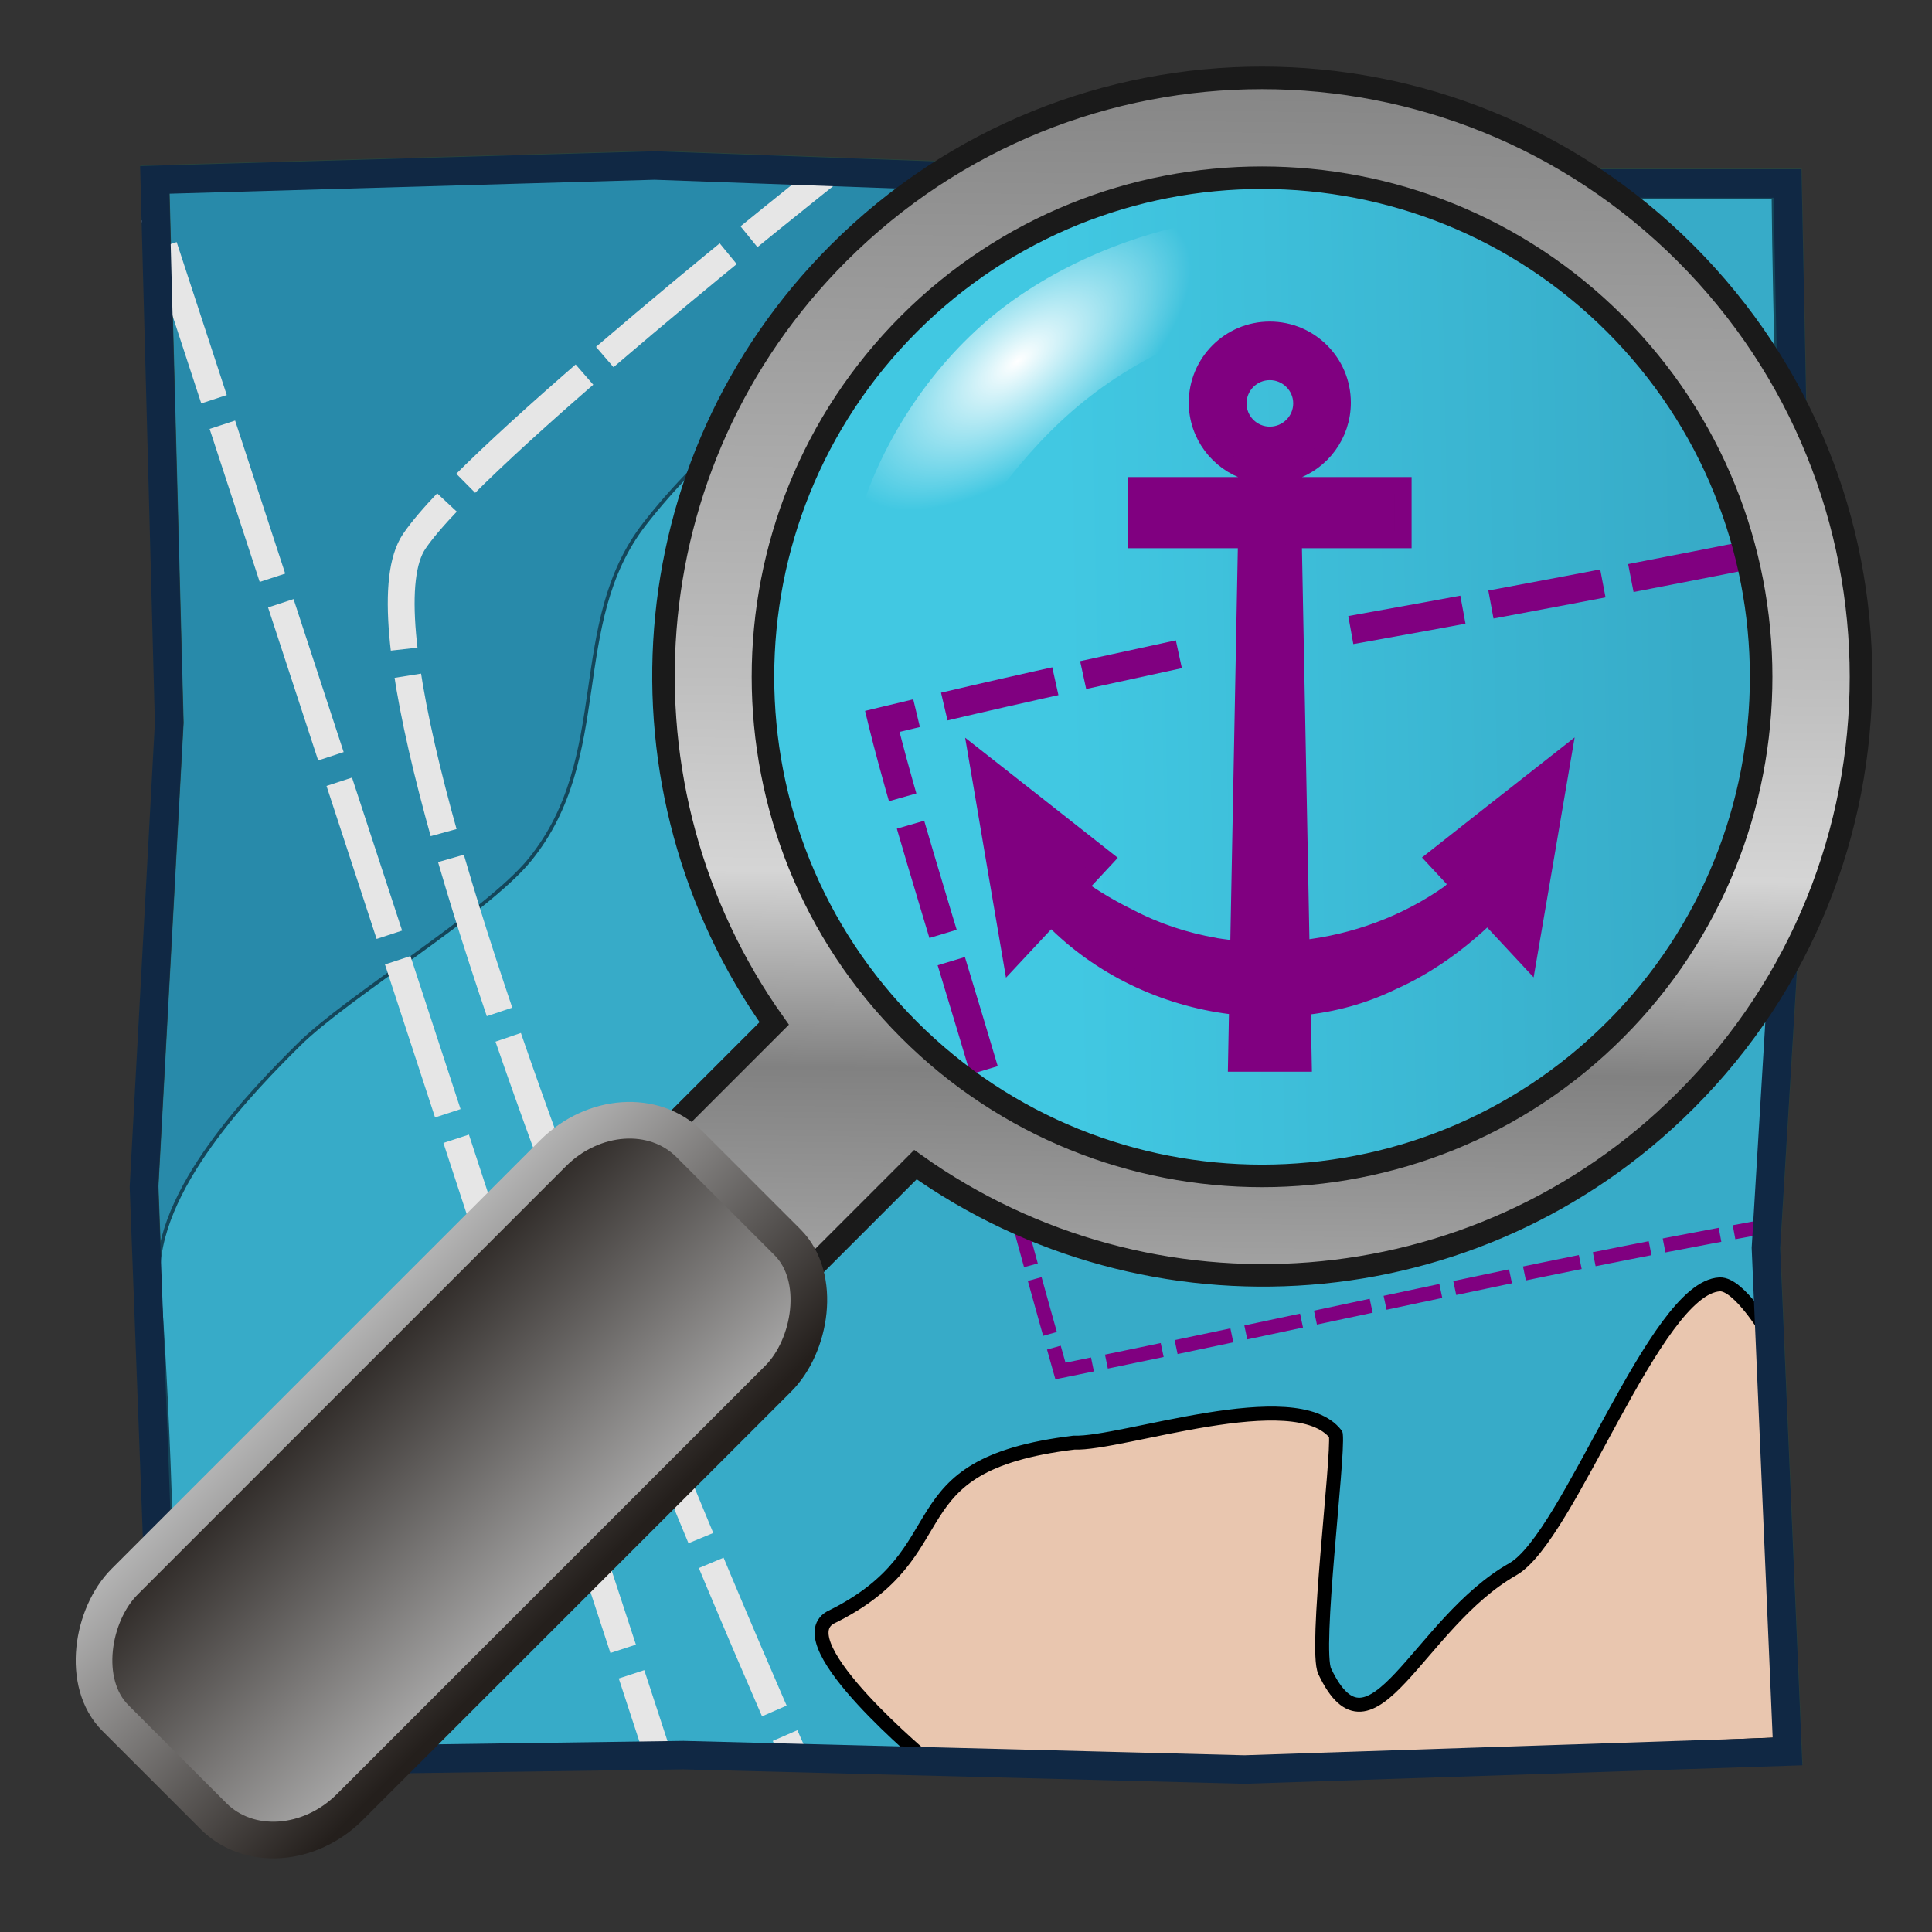 <?xml version="1.0" encoding="UTF-8" standalone="no"?>
<!-- Created with Inkscape (http://www.inkscape.org/) -->
<svg
   xmlns:dc="http://purl.org/dc/elements/1.1/"
   xmlns:cc="http://creativecommons.org/ns#"
   xmlns:rdf="http://www.w3.org/1999/02/22-rdf-syntax-ns#"
   xmlns:svg="http://www.w3.org/2000/svg"
   xmlns="http://www.w3.org/2000/svg"
   xmlns:xlink="http://www.w3.org/1999/xlink"
   xmlns:sodipodi="http://sodipodi.sourceforge.net/DTD/sodipodi-0.dtd"
   xmlns:inkscape="http://www.inkscape.org/namespaces/inkscape"
   width="360"
   height="360"
   id="svg2"
   sodipodi:version="0.32"
   inkscape:version="0.46"
   version="1.0"
   sodipodi:docname="OSeaM_Anchor_5_360x360px.svg"
   inkscape:output_extension="org.inkscape.output.svg.inkscape"
   style="display:inline"
   inkscape:export-filename="/home/uuu/Osm/OSM/Oseam_2.png"
   inkscape:export-xdpi="90"
   inkscape:export-ydpi="90">
  <rect width="100%" height="100%" fill="#333333" stroke="none"/>
  <defs
     id="defs4">
    <linearGradient
       id="linearGradient3342">
      <stop
         style="stop-color:#37abc8;stop-opacity:1"
         offset="0"
         id="stop3344" />
      <stop
         style="stop-color:#41c8e2;stop-opacity:1"
         offset="1"
         id="stop3346" />
    </linearGradient>
    <linearGradient
       inkscape:collect="always"
       id="linearGradient3810">
      <stop
         style="stop-color:#ffffff;stop-opacity:1;"
         offset="0"
         id="stop3812" />
      <stop
         style="stop-color:#ffffff;stop-opacity:0;"
         offset="1"
         id="stop3814" />
    </linearGradient>
    <linearGradient
       inkscape:collect="always"
       xlink:href="#linearGradient2419"
       id="linearGradient2683"
       gradientUnits="userSpaceOnUse"
       gradientTransform="matrix(1.196,0,0,0.836,261.301,86.288)"
       x1="156.338"
       y1="184.921"
       x2="264.569"
       y2="184.921" />
    <radialGradient
       inkscape:collect="always"
       xlink:href="#linearGradient2411"
       id="radialGradient2681"
       gradientUnits="userSpaceOnUse"
       cx="212.598"
       cy="70.866"
       fx="212.598"
       fy="70.866"
       r="35.433" />
    <linearGradient
       id="linearGradient2657">
      <stop
         style="stop-color:#241f1c;stop-opacity:1"
         offset="0"
         id="stop2659" />
      <stop
         style="stop-color:#b3b3b3;stop-opacity:1"
         offset="1"
         id="stop2661" />
    </linearGradient>
    <linearGradient
       inkscape:collect="always"
       xlink:href="#linearGradient2657"
       id="linearGradient2679"
       gradientUnits="userSpaceOnUse"
       gradientTransform="matrix(0.62,0,0,1.451,273.708,-347.899)"
       x1="414.132"
       y1="240.144"
       x2="302.991"
       y2="240.802" />
    <linearGradient
       id="linearGradient2663">
      <stop
         style="stop-color:#241f1c;stop-opacity:1"
         offset="0"
         id="stop2665" />
      <stop
         style="stop-color:#b3b3b3;stop-opacity:1"
         offset="1"
         id="stop2667" />
    </linearGradient>
    <linearGradient
       inkscape:collect="always"
       xlink:href="#linearGradient2663"
       id="linearGradient2677"
       gradientUnits="userSpaceOnUse"
       gradientTransform="matrix(0.628,0,0,1.472,273.708,-359.726)"
       x1="299.373"
       y1="252.27"
       x2="411.727"
       y2="252.27" />
    <linearGradient
       inkscape:collect="always"
       xlink:href="#linearGradient1754"
       id="linearGradient2675"
       gradientUnits="userSpaceOnUse"
       gradientTransform="matrix(0.707,0.707,-0.707,0.707,422.904,-69.6)"
       x1="150.495"
       y1="42.808"
       x2="345.533"
       y2="242.18" />
    <linearGradient
       id="linearGradient2419">
      <stop
         style="stop-color:#000000;stop-opacity:0.505;"
         offset="0"
         id="stop2420" />
      <stop
         style="stop-color:#000000;stop-opacity:0;"
         offset="1"
         id="stop2421" />
    </linearGradient>
    <linearGradient
       id="linearGradient2411">
      <stop
         style="stop-color:#ffffff;stop-opacity:1;"
         offset="0"
         id="stop2412" />
      <stop
         style="stop-color:#ffffff;stop-opacity:0;"
         offset="1"
         id="stop2413" />
    </linearGradient>
    <linearGradient
       id="linearGradient1767">
      <stop
         style="stop-color:#3f3318;stop-opacity:1;"
         offset="0"
         id="stop1768" />
      <stop
         style="stop-color:#815f0e;stop-opacity:1;"
         offset="1"
         id="stop1769" />
    </linearGradient>
    <linearGradient
       id="linearGradient1754">
      <stop
         style="stop-color:#747474;stop-opacity:1;"
         offset="0"
         id="stop1755" />
      <stop
         style="stop-color:#bebebe;stop-opacity:1;"
         offset="0.5"
         id="stop1757" />
      <stop
         style="stop-color:#d5d5d5;stop-opacity:1;"
         offset="0.625"
         id="stop1759" />
      <stop
         style="stop-color:#818181;stop-opacity:1;"
         offset="0.75"
         id="stop1758" />
      <stop
         style="stop-color:#c3c3c3;stop-opacity:1;"
         offset="1"
         id="stop1756" />
    </linearGradient>
    <linearGradient
       id="linearGradient3318">
      <stop
         id="stop3320"
         offset="0"
         style="stop-color:#c4c8b7;stop-opacity:1" />
      <stop
         style="stop-color:#8f9a96;stop-opacity:1"
         offset="0.474"
         id="stop3322" />
      <stop
         id="stop3326"
         offset="1"
         style="stop-color:#5e756d;stop-opacity:1" />
    </linearGradient>
    <linearGradient
       inkscape:collect="always"
       id="linearGradient3302">
      <stop
         style="stop-color:#1c3731;stop-opacity:1"
         offset="0"
         id="stop3304" />
      <stop
         id="stop3314"
         offset="0.076"
         style="stop-color:#949e98;stop-opacity:1;" />
      <stop
         id="stop3310"
         offset="0.58"
         style="stop-color:#cccccc;stop-opacity:1" />
      <stop
         style="stop-color:#839089;stop-opacity:0;"
         offset="1"
         id="stop3306" />
    </linearGradient>
    <linearGradient
       id="linearGradient3216">
      <stop
         id="stop3218"
         offset="0"
         style="stop-color:#565d62;stop-opacity:1;" />
      <stop
         style="stop-color:#00222b;stop-opacity:1"
         offset="0.704"
         id="stop3224" />
      <stop
         id="stop3222"
         offset="1"
         style="stop-color:#b7c8be;stop-opacity:1" />
    </linearGradient>
    <linearGradient
       id="linearGradient3159">
      <stop
         style="stop-color:#41626e;stop-opacity:1"
         offset="0"
         id="stop3161" />
      <stop
         id="stop3190"
         offset="0.578"
         style="stop-color:#0b2822;stop-opacity:1" />
      <stop
         style="stop-color:#b7c8be;stop-opacity:1"
         offset="1"
         id="stop3163" />
    </linearGradient>
    <inkscape:perspective
       sodipodi:type="inkscape:persp3d"
       inkscape:vp_x="0 : 526.18109 : 1"
       inkscape:vp_y="0 : 1000 : 0"
       inkscape:vp_z="744.09448 : 526.18109 : 1"
       inkscape:persp3d-origin="372.04724 : 350.78739 : 1"
       id="perspective10" />
    <linearGradient
       inkscape:collect="always"
       xlink:href="#linearGradient3302"
       id="linearGradient3308"
       x1="50.508"
       y1="290.299"
       x2="130.399"
       y2="211.202"
       gradientUnits="userSpaceOnUse" />
    <linearGradient
       inkscape:collect="always"
       xlink:href="#linearGradient3342"
       id="linearGradient3348"
       x1="333.467"
       y1="111.855"
       x2="226.242"
       y2="114.196"
       gradientUnits="userSpaceOnUse" />
    <linearGradient
       inkscape:collect="always"
       xlink:href="#linearGradient2663"
       id="linearGradient2552"
       gradientUnits="userSpaceOnUse"
       gradientTransform="matrix(0.585,0,0,1.412,43.181,-224.237)"
       x1="299.373"
       y1="252.27"
       x2="411.727"
       y2="252.27" />
    <linearGradient
       inkscape:collect="always"
       xlink:href="#linearGradient2657"
       id="linearGradient2554"
       gradientUnits="userSpaceOnUse"
       gradientTransform="matrix(0.577,0,0,1.392,43.181,-212.89)"
       x1="414.132"
       y1="240.144"
       x2="302.991"
       y2="240.802" />
    <linearGradient
       inkscape:collect="always"
       xlink:href="#linearGradient1754"
       id="linearGradient2563"
       gradientUnits="userSpaceOnUse"
       gradientTransform="matrix(0.707,0.707,-0.707,0.707,161.834,-156.326)"
       x1="150.495"
       y1="42.808"
       x2="345.533"
       y2="242.18" />
    <radialGradient
       inkscape:collect="always"
       xlink:href="#linearGradient3810"
       id="radialGradient2565"
       gradientUnits="userSpaceOnUse"
       gradientTransform="matrix(0.33,0.419,-0.889,0.701,236.995,-74.707)"
       cx="152.811"
       cy="105.521"
       fx="152.811"
       fy="105.521"
       r="32.438" />
  </defs>
  <sodipodi:namedview
     id="base"
     pagecolor="#ffffff"
     bordercolor="#666666"
     borderopacity="1.0"
     inkscape:pageopacity="0.0"
     inkscape:pageshadow="2"
     inkscape:zoom="0.99861115"
     inkscape:cx="71.364297"
     inkscape:cy="166.48125"
     inkscape:document-units="px"
     inkscape:current-layer="layer5"
     showgrid="false"
     inkscape:window-width="1164"
     inkscape:window-height="897"
     inkscape:window-x="304"
     inkscape:window-y="131" />
  <g
     inkscape:groupmode="layer"
     id="layer3"
     inkscape:label="Karte"
     style="display:inline"
     sodipodi:insensitive="true">
    <path
       style="fill:#288aaa;fill-opacity:1;fill-rule:evenodd;stroke:#28433c;stroke-width:5.307;stroke-linecap:butt;stroke-linejoin:miter;stroke-miterlimit:4;stroke-dasharray:none;stroke-opacity:1"
       d="M 28.889,33.395 L 31.57,134.586 L 26.879,221.034 L 30.9,328.256 L 127.4,326.916 L 231.942,329.597 L 333.133,326.246 L 329.112,232.426 L 335.143,132.576 L 333.133,34.065 L 214.518,34.065 L 122.039,30.714 L 28.889,33.395 z"
       id="path2477"
       sodipodi:nodetypes="ccccccccccccc" />
    <path
       style="fill:none;fill-rule:evenodd;stroke:#b7c8c4;stroke-width:2.654;stroke-linecap:butt;stroke-linejoin:round;stroke-miterlimit:4;stroke-dasharray:10.614, 2.654;stroke-dashoffset:0;stroke-opacity:1;display:inline"
       d="M 32.994,274.947 L 109.668,193.172 C 109.668,193.172 158.007,138.303 177.57,130.083"
       id="path2481"
       sodipodi:nodetypes="ccs" />
    <path
       style="fill:#37abc8;fill-opacity:1;fill-rule:evenodd;stroke:#14465a;stroke-width:0.663;stroke-linecap:butt;stroke-linejoin:miter;stroke-miterlimit:4;stroke-dasharray:none;stroke-opacity:1"
       d="M 29.559,238.458 C 28.659,221.848 47.404,202.869 55.726,194.613 C 64.759,185.654 90.681,170.084 98.711,160.215 C 114.339,141.006 105.649,116.239 120.104,97.639 C 141.889,69.61 178.579,51.843 208.487,34.735 C 243.854,36.399 301.441,36.999 330.452,36.746 C 330.824,80.266 334.495,161.576 331.122,203.523 C 327.766,252.104 337.954,297.448 328.785,326.994 C 243.294,328.023 209.13,328.189 104.59,327.03 C 83.35,327.544 56.351,325.326 32.91,325.241 C 32.48,304.374 31.696,265.686 29.559,238.458 z"
       id="path2485"
       sodipodi:nodetypes="csssccccccc" />
    <path
       style="fill:#e9c6af;fill-rule:evenodd;stroke:#000000;stroke-width:2.6;stroke-linecap:butt;stroke-linejoin:round;stroke-miterlimit:4;stroke-dasharray:none;stroke-opacity:1"
       d="M 173.045,328.363 C 173.045,328.363 146.33,306.248 154.715,301.412 C 179.913,289.094 165.52,273.018 200.121,268.81 C 208.903,269.199 241.405,257.552 248.917,267.287 C 249.431,271.766 244.913,307.351 246.843,311.426 C 255.572,329.857 264.154,302.463 281.892,292.399 C 292.399,286.437 308.377,239.896 320.445,239.325 C 324.024,239.156 329.458,248.338 329.458,248.338 L 332.962,324.944 L 230.821,329.451 L 173.045,328.363 z"
       id="path3245"
       sodipodi:nodetypes="ccccccccccc" />
    <path
       style="fill:none;fill-rule:evenodd;stroke:#e6e6e6;stroke-width:5;stroke-linecap:butt;stroke-linejoin:miter;stroke-miterlimit:4;stroke-dasharray:30, 5;stroke-dashoffset:11;stroke-opacity:1"
       d="M 154.364,32.198 C 154.364,32.198 88.342,84.365 77.182,100.882 C 59.146,127.574 147.606,326.384 147.606,326.384"
       id="path3277"
       sodipodi:nodetypes="csc" />
    <path
       style="fill:none;fill-rule:evenodd;stroke:#e6e6e6;stroke-width:5;stroke-linecap:butt;stroke-linejoin:miter;stroke-miterlimit:4;stroke-dasharray:30, 5;stroke-dashoffset:15.5;stroke-opacity:1"
       d="M 122.185,325.762 L 28.724,40.33"
       id="path3289"
       sodipodi:nodetypes="cc" />
    <path
       id="path3259"
       style="fill:none;fill-rule:evenodd;stroke:#800080;stroke-width:2.654;stroke-linecap:butt;stroke-linejoin:miter;stroke-miterlimit:4;stroke-dasharray:10.614, 2.654;stroke-dashoffset:6.634;stroke-opacity:1;display:inline"
       d="M 327.026,228.882 C 282.319,237.06 248.267,245.17 197.596,255.465 C 182.692,202.795 180.952,191.805 174.776,172.572"
       sodipodi:nodetypes="ccc" />
    <path
       sodipodi:nodetypes="ccccccccccccc"
       id="path4123"
       d="M 28.833,33.52 L 31.514,134.711 L 26.823,221.159 L 30.844,328.381 L 127.344,327.041 L 231.886,329.722 L 333.077,326.371 L 329.056,232.551 L 335.087,132.7 L 333.077,34.19 L 214.462,34.19 L 121.983,30.839 L 28.833,33.52 z"
       style="fill:none;fill-opacity:1;fill-rule:evenodd;stroke:#102844;stroke-width:5.307;stroke-linecap:butt;stroke-linejoin:miter;stroke-miterlimit:4;stroke-dasharray:none;stroke-opacity:1;display:inline" />
    <path
       sodipodi:type="arc"
       style="opacity:1;fill:url(#linearGradient3348);fill-opacity:1;fill-rule:evenodd;stroke:none;stroke-width:5.307;stroke-linecap:butt;stroke-linejoin:miter;stroke-miterlimit:4;stroke-dasharray:21.229, 5.307;stroke-dashoffset:12.207;stroke-opacity:1"
       id="path2570"
       sodipodi:cx="259.8609"
       sodipodi:cy="129.17943"
       sodipodi:rx="87.621696"
       sodipodi:ry="87.621696"
       d="M 347.483,129.179 A 87.622,87.622 0 1 1 172.239,129.179 A 87.622,87.622 0 1 1 347.483,129.179 z"
       transform="matrix(1.109,0,0,1.109,-52.694,-15.882)" />
  </g>
  <g
     inkscape:groupmode="layer"
     id="layer4"
     inkscape:label="Seez"
     style="display:inline"
     sodipodi:insensitive="true">
    <path
       style="fill:#ffffff;fill-opacity:0;fill-rule:evenodd;stroke:#800080;stroke-width:5.307;stroke-linecap:butt;stroke-linejoin:round;stroke-miterlimit:4;stroke-dasharray:21.229, 5.307;stroke-dashoffset:0;stroke-opacity:1"
       d="M 251.706,117.403 C 291.635,110.275 324.501,103.678 324.501,103.678"
       id="path3249"
       sodipodi:nodetypes="cc" />
    <path
       style="fill:none;fill-rule:evenodd;stroke:#800080;stroke-width:5.307;stroke-linecap:butt;stroke-linejoin:miter;stroke-miterlimit:4;stroke-dasharray:21.228, 5.307;stroke-dashoffset:42.456;stroke-opacity:1"
       d="M 186.347,209.613 C 180.317,188.401 168.665,152.037 164.395,134.421 C 180.716,130.479 190.593,128.189 219.662,121.909"
       id="path3351"
       sodipodi:nodetypes="ccc" />
    <path
       style="fill:#800080;fill-opacity:1;fill-rule:evenodd;stroke:#800080;stroke-width:3.111;stroke-linecap:butt;stroke-linejoin:miter;stroke-miterlimit:4;stroke-dasharray:none;stroke-opacity:1;display:inline"
       d="M 236.611,61.476 C 229.132,61.476 223.064,67.544 223.064,75.023 C 223.064,81.059 227.038,86.162 232.495,87.912 L 232.438,90.455 L 211.775,90.455 L 211.775,100.601 L 232.238,100.601 L 230.78,176.851 C 230.733,176.847 230.684,176.855 230.638,176.851 C 229.982,176.788 229.318,176.737 228.666,176.651 C 228.617,176.645 228.571,176.628 228.523,176.622 C 227.852,176.533 227.189,176.45 226.522,176.337 C 226.493,176.332 226.466,176.313 226.436,176.308 C 220.866,175.351 215.445,173.566 210.375,170.906 C 208.275,169.879 206.242,168.753 204.287,167.534 C 203.462,167.02 202.661,166.484 201.858,165.934 C 201.61,165.719 201.364,165.5 201.115,165.276 C 202.747,163.526 204.374,161.772 206.002,160.018 C 198.035,153.719 190.031,147.468 182.053,141.184 C 182.319,142.746 182.586,144.309 182.853,145.871 C 184.723,156.854 186.563,167.843 188.454,178.823 C 190.847,176.262 193.235,173.696 195.628,171.135 C 196.001,171.423 196.43,171.706 196.914,171.993 C 205.956,180.827 218.079,186.275 230.58,187.568 L 230.38,198.143 L 242.87,198.143 L 242.67,187.625 C 248.437,187.048 254.094,185.513 259.388,182.938 C 266,179.992 271.975,175.673 277.193,170.621 C 279.722,173.332 282.236,176.057 284.767,178.766 C 286.929,166.223 289.05,153.672 291.197,141.127 C 289.949,142.108 288.701,143.089 287.453,144.07 C 280.721,149.37 273.967,154.644 267.248,159.961 C 268.76,161.592 270.277,163.219 271.792,164.848 C 271.302,165.211 270.82,165.696 270.306,166.277 C 262.084,172.142 252.397,175.686 242.469,176.765 L 241.012,100.601 L 261.475,100.601 L 261.475,90.455 L 240.812,90.455 L 240.755,87.912 L 240.84,87.912 C 246.259,86.139 250.157,81.031 250.157,75.023 C 250.157,67.544 244.09,61.476 236.611,61.476 z M 236.611,69.278 C 239.862,69.278 242.527,71.914 242.527,75.165 C 242.527,78.417 239.862,81.053 236.611,81.053 C 233.359,81.053 230.723,78.417 230.723,75.165 C 230.723,71.914 233.359,69.278 236.611,69.278 z"
       id="path2407" />
  </g>
  <g
     inkscape:groupmode="layer"
     id="layer5"
     inkscape:label="Lupe"
     sodipodi:insensitive="true">
    <g
       id="g2567"
       transform="translate(0,5)">
      <g
         transform="matrix(1.05,0,0,1.05,-13.688,-4.125)"
         id="g2559">
        <path
           style="fill:url(#linearGradient2563);fill-opacity:1;stroke:#1a1a1a;stroke-width:4;stroke-linecap:butt;stroke-linejoin:miter;stroke-miterlimit:4;stroke-dasharray:none;stroke-opacity:1"
           d="M 312.161,44.116 C 270.67,2.625 203.325,2.603 161.834,44.094 C 124.621,81.307 120.893,139.282 150.432,180.787 L 124.247,206.972 L 149.305,232.03 L 175.49,205.845 C 216.995,235.384 274.97,231.656 312.183,194.443 C 353.674,152.952 353.652,85.607 312.161,44.116 z M 299.632,56.645 C 334.207,91.221 334.229,147.338 299.654,181.914 C 265.078,216.49 208.939,216.49 174.363,181.914 C 139.787,147.338 139.787,91.199 174.363,56.623 C 208.939,22.047 265.056,22.07 299.632,56.645 z"
           id="path2615" />
        <path
           style="fill:url(#radialGradient2565);fill-opacity:1;fill-rule:nonzero;stroke:none;stroke-width:0;stroke-linecap:round;stroke-linejoin:round;stroke-miterlimit:0;stroke-dashoffset:2.4;stroke-opacity:1"
           d="M 262.365,44.03 C 257.812,56.233 235.37,49.648 209.929,66.999 C 184.488,84.351 178.132,113.766 166.293,113.8 C 157.904,103.353 168.494,69.017 193.935,51.666 C 219.375,34.314 253.975,33.583 262.365,44.03 z"
           id="path3029"
           sodipodi:nodetypes="cscsc" />
      </g>
      <rect
         transform="matrix(0.707,0.707,-0.707,0.707,0,0)"
         ry="19.19"
         rx="16.758"
         y="56.39"
         x="221.318"
         height="151.268"
         width="59.379"
         id="rect2617"
         style="fill:url(#linearGradient2552);fill-opacity:1;stroke:url(#linearGradient2554);stroke-width:6.826;stroke-linecap:butt;stroke-linejoin:round;stroke-miterlimit:4;stroke-opacity:1" />
    </g>
  </g>
</svg>
